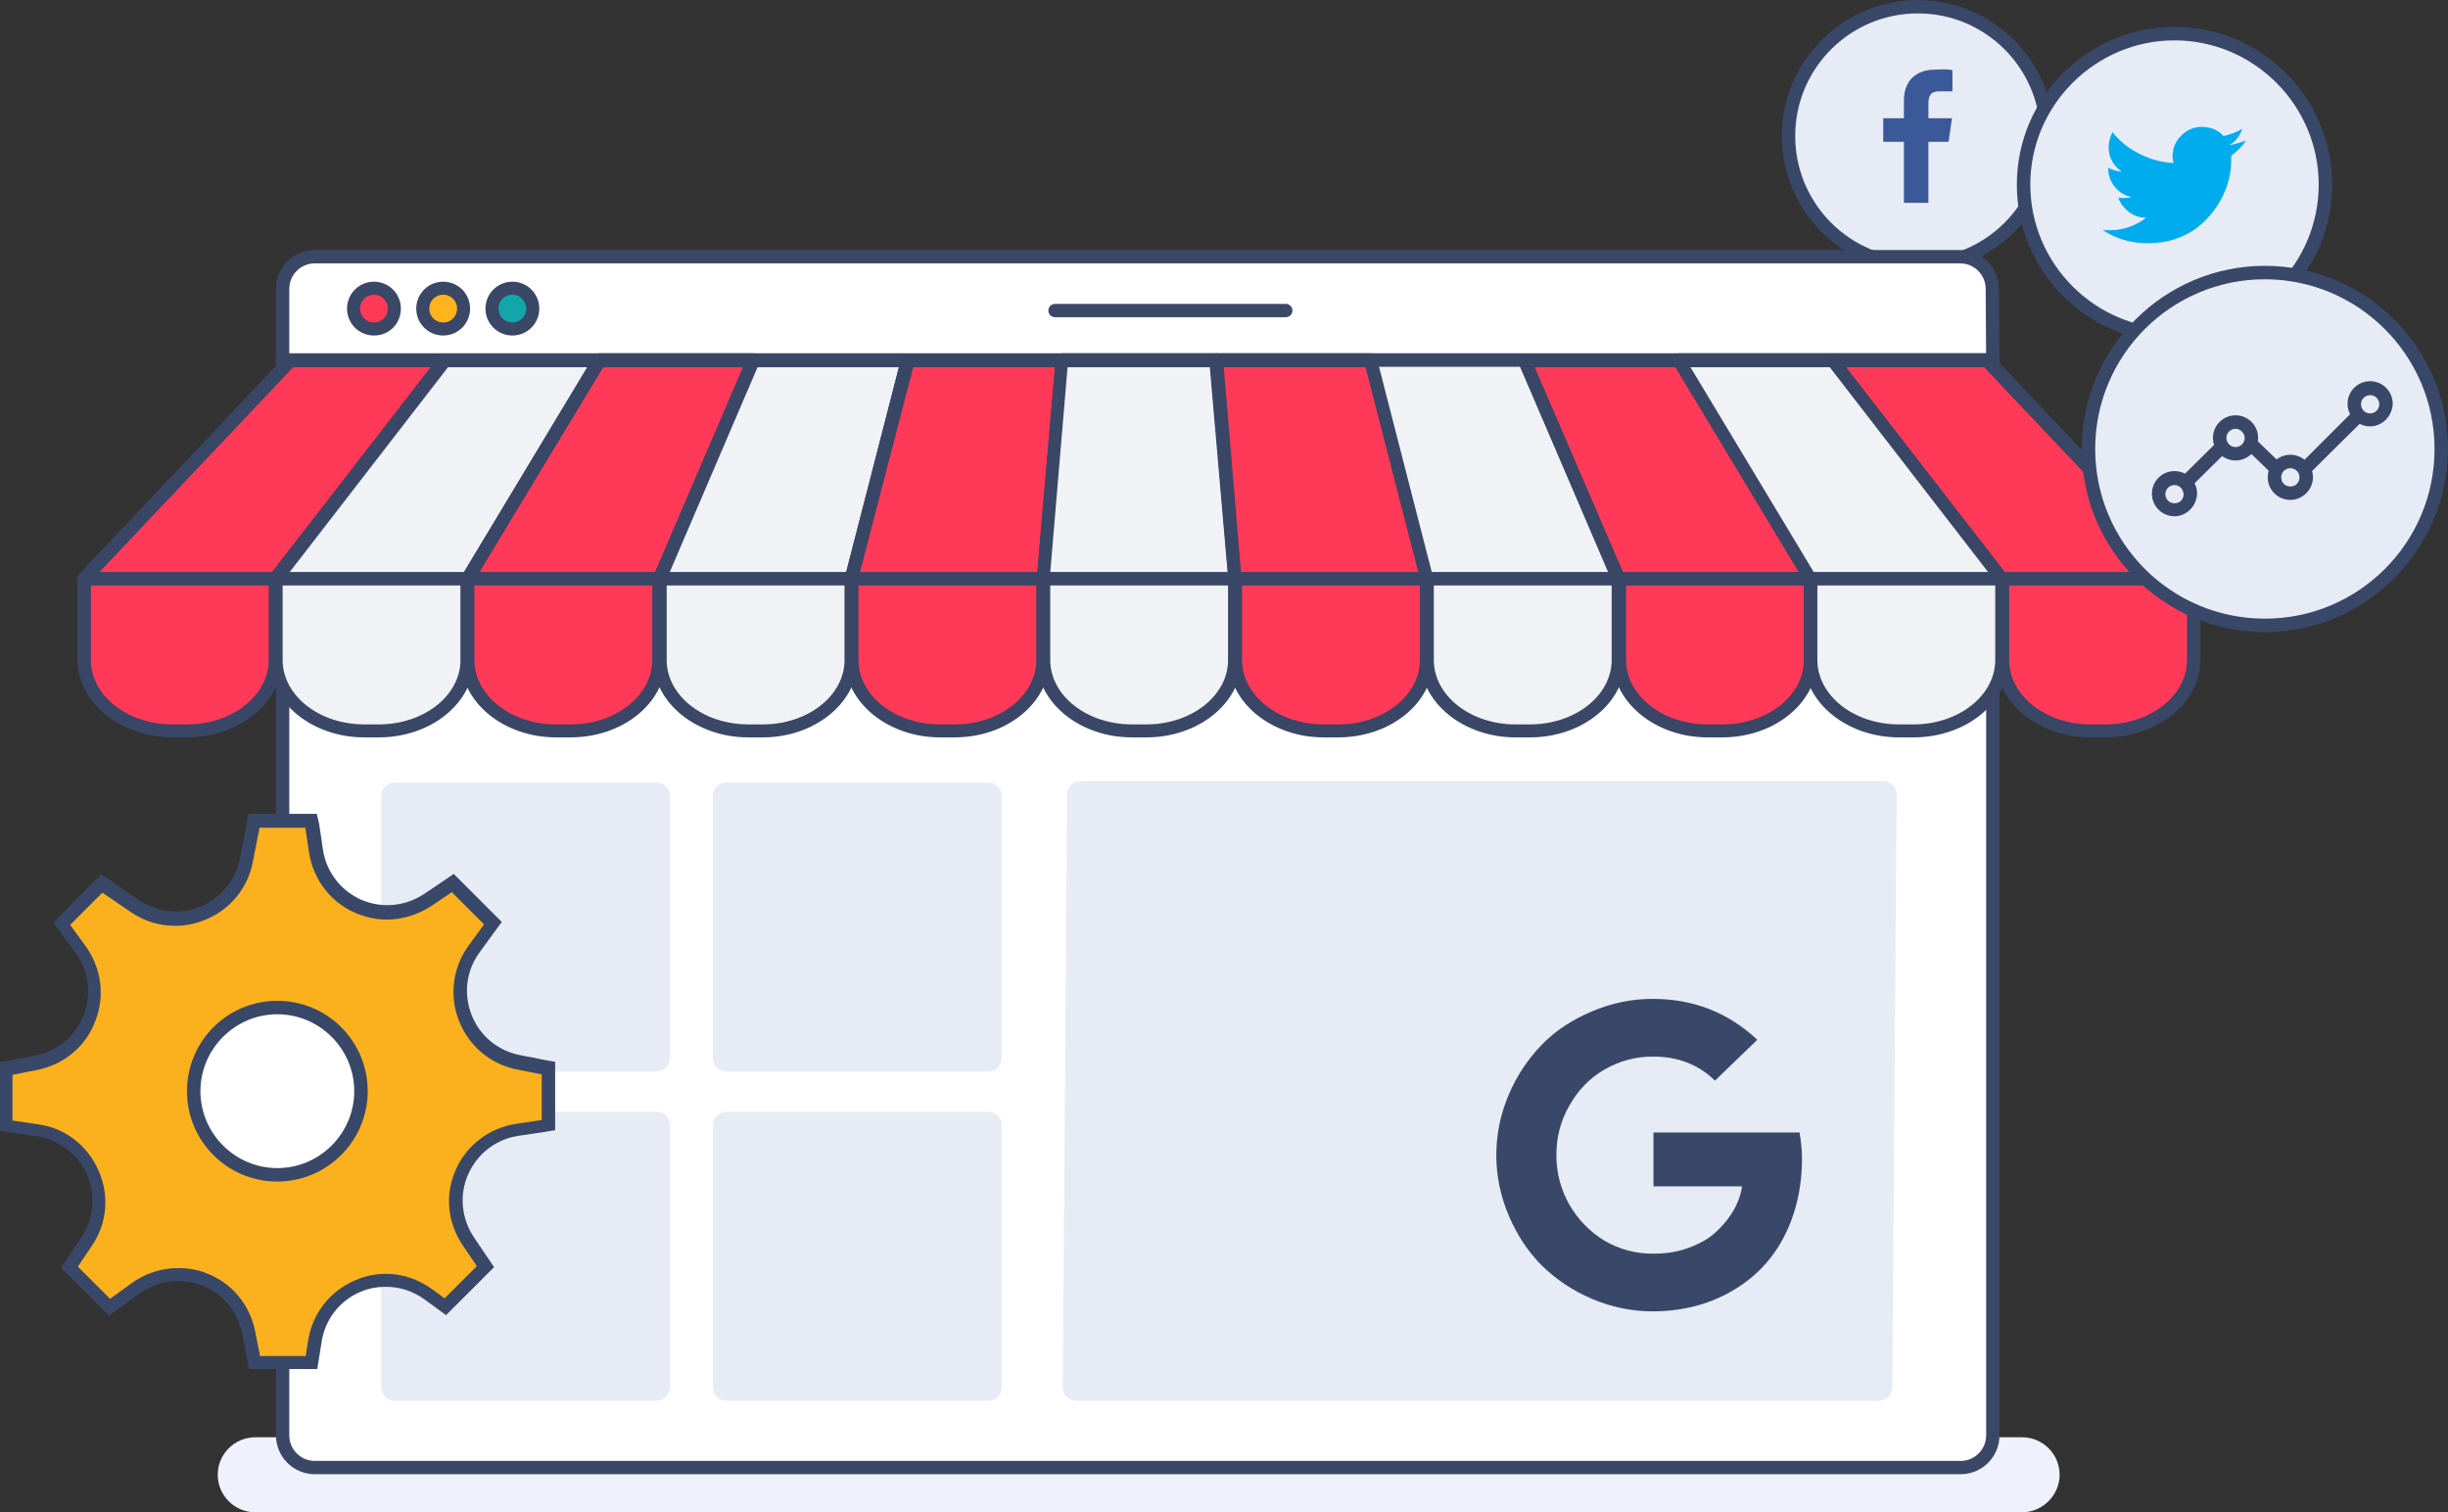 <?xml version="1.0" encoding="utf-8"?>
<!-- Generator: Adobe Illustrator 24.0.0, SVG Export Plug-In . SVG Version: 6.00 Build 0)  -->
<svg version="1.1" id="Capa_1" xmlns="http://www.w3.org/2000/svg" xmlns:xlink="http://www.w3.org/1999/xlink" x="0px" y="0px"
	 viewBox="0 0 509.3 314.6" enable-background="new 0 0 509.3 314.6" xml:space="preserve">
<rect x="0" y="0" width="509.3" height="314.6" fill="#333333" stroke="none"/>
<g>
	<path fill="#E7EBF6" stroke="#394868" stroke-width="2.771" stroke-miterlimit="10" d="M399,55.2L399,55.2
		c-14.9,0-26.9-12.1-26.9-26.9l0,0c0-14.9,12.1-26.9,26.9-26.9l0,0c14.9,0,26.9,12.1,26.9,26.9l0,0C425.9,43.1,413.9,55.2,399,55.2z
		"/>
	<path fill="#EFF2FC" d="M420.7,314.6H53.1c-4.3,0-7.8-3.5-7.8-7.8l0,0c0-4.3,3.5-7.8,7.8-7.8h367.6c4.3,0,7.8,3.5,7.8,7.8l0,0
		C428.5,311,425,314.6,420.7,314.6z"/>
	<g>
		<path fill="#FFFFFF" d="M414.6,74.9H58.8V60.1c0-3.7,3-6.7,6.7-6.7h342.3c3.7,0,6.7,3,6.7,6.7L414.6,74.9L414.6,74.9z"/>
		<path fill="none" stroke="#3A4766" stroke-width="2.771" stroke-miterlimit="10" d="M414.6,74.9H58.8V60.1c0-3.7,3-6.7,6.7-6.7
			h342.3c3.7,0,6.7,3,6.7,6.7L414.6,74.9L414.6,74.9z"/>
	</g>
	<g>
		<path fill="#FFFFFF" d="M58.8,74.9h355.8v223.7c0,3.7-3,6.7-6.7,6.7H65.5c-3.7,0-6.7-3-6.7-6.7V74.9L58.8,74.9z"/>
		<path fill="none" stroke="#3A4766" stroke-width="2.771" stroke-miterlimit="10" d="M58.8,74.9h355.8v223.7c0,3.7-3,6.7-6.7,6.7
			H65.5c-3.7,0-6.7-3-6.7-6.7V74.9L58.8,74.9z"/>
	</g>
	
		<line fill="none" stroke="#3A4766" stroke-width="2.771" stroke-linecap="round" stroke-miterlimit="10" x1="219.5" y1="64.6" x2="267.5" y2="64.6"/>
	<g>
		<path fill="#E7EBF6" d="M205.6,222.9h-54.5c-1.5,0-2.8-1.2-2.8-2.8v-54.5c0-1.5,1.2-2.8,2.8-2.8h54.5c1.5,0,2.8,1.2,2.8,2.8v54.5
			C208.4,221.7,207.2,222.9,205.6,222.9z"/>
		<path fill="#E7EBF6" d="M390.9,291.4h-167c-1.5,0-2.8-1.2-2.8-2.8l0.9-123.3c0-1.5,1.2-2.8,2.8-2.8h167c1.5,0,2.8,1.2,2.8,2.8
			l-0.9,123.3C393.6,290.2,392.4,291.4,390.9,291.4z"/>
		<path fill="#E7EBF6" d="M205.6,291.4h-54.5c-1.5,0-2.8-1.2-2.8-2.8v-54.5c0-1.5,1.2-2.8,2.8-2.8h54.5c1.5,0,2.8,1.2,2.8,2.8v54.5
			C208.4,290.2,207.2,291.4,205.6,291.4z"/>
		<path fill="#E7EBF6" d="M136.5,222.9H82.1c-1.5,0-2.8-1.2-2.8-2.8v-54.5c0-1.5,1.2-2.8,2.8-2.8h54.5c1.5,0,2.8,1.2,2.8,2.8v54.5
			C139.3,221.7,138.1,222.9,136.5,222.9z"/>
		<path fill="#E7EBF6" d="M136.5,291.4H82.1c-1.5,0-2.8-1.2-2.8-2.8v-54.5c0-1.5,1.2-2.8,2.8-2.8h54.5c1.5,0,2.8,1.2,2.8,2.8v54.5
			C139.3,290.2,138.1,291.4,136.5,291.4z"/>
	</g>
	<g>
		<g>
			<path display="none" fill="#EDEDEE" d="M382.9,109.7H128.1l-15.8,21.8v42.9h0.3c7.3,0,13.3-4.8,13.3-10.7v-11.3h0.1v11.3
				c0,5.9,5.9,10.7,13.3,10.7h2.2c7.3,0,13.3-4.8,13.3-10.7v-11.3h0.1v11.3c0,5.9,5.9,10.7,13.3,10.7h2.2c7.3,0,13.3-4.8,13.3-10.7
				v-11.3h0.1v11.3c0,5.9,5.9,10.7,13.3,10.7h2.2c7.3,0,13.3-4.8,13.3-10.7v-11.3h0.1v11.3c0,5.9,5.9,10.7,13.3,10.7h2.2
				c7.3,0,13.3-4.8,13.3-10.7v-11.3h0.1v11.3c0,5.9,5.9,10.7,13.3,10.7h2.2c7.3,0,13.3-4.8,13.3-10.7v-11.3h0.1v11.3
				c0,5.9,5.9,10.7,13.3,10.7h2.2c7.3,0,13.3-4.8,13.3-10.7v-11.3h0.1v11.3c0,5.9,5.9,10.7,13.3,10.7h2.2c7.3,0,13.3-4.8,13.3-10.7
				v-11.3h0.1v11.3c0,5.9,5.9,10.7,13.3,10.7h2.2c7.3,0,13.3-4.8,13.3-10.7v-11.3h0.1v11.3c0,5.9,5.9,10.7,13.3,10.7h2.2
				c7.3,0,13.3-4.8,13.3-10.7v-11.3h0.1v11.3c0,5.7,5.5,10.3,12.5,10.7V130L382.9,109.7z"/>
		</g>
		<g>
			<g>
				<g>
					<g>
						<polygon fill="#FF3957" points="57.3,120.4 17.4,120.4 60.4,75 92.5,75 						"/>
					</g>
					<g>
						<path fill="#394666" d="M57.3,121.8H17.4c-0.6,0-1.1-0.3-1.3-0.8c-0.2-0.5-0.1-1.1,0.3-1.5l43-45.5c0.3-0.3,0.6-0.4,1-0.4
							h32.1c0.5,0,1,0.3,1.2,0.8s0.2,1-0.1,1.5l-35.2,45.5C58.2,121.6,57.8,121.8,57.3,121.8z M20.6,119.1h36l33-42.7H61L20.6,119.1
							z"/>
					</g>
				</g>
				<g>
					<polygon fill="#F0F2F6" points="97.3,120.4 57.3,120.4 92.5,75 124.6,75 					"/>
					<path fill="#3A4766" d="M97.3,121.8h-40c-0.5,0-1-0.3-1.2-0.8s-0.2-1,0.1-1.5l35.2-45.4c0.3-0.3,0.7-0.5,1.1-0.5h32.1
						c0.5,0,1,0.3,1.2,0.7s0.2,1,0,1.4l-27.4,45.5C98.2,121.6,97.8,121.8,97.3,121.8z M60.2,119.1h36.3l25.7-42.7h-29L60.2,119.1z"
						/>
				</g>
				<g>
					<g>
						<polygon fill="#FF3957" points="137.2,120.4 97.3,120.4 124.6,75 156.7,75 						"/>
					</g>
					<g>
						<path fill="#394666" d="M137.2,121.8H97.3c-0.5,0-1-0.3-1.2-0.7s-0.2-1,0-1.4l27.4-45.5c0.3-0.4,0.7-0.7,1.2-0.7h32.1
							c0.5,0,0.9,0.2,1.2,0.6s0.3,0.9,0.1,1.3l-19.5,45.5C138.2,121.5,137.7,121.8,137.2,121.8z M99.7,119.1h36.6l18.4-42.7h-29.2
							L99.7,119.1z"/>
					</g>
				</g>
				<g>
					<polygon fill="#F0F2F6" points="177.1,120.4 137.2,120.4 156.7,75 188.8,75 					"/>
					<path fill="#3A4766" d="M177.1,121.8h-39.9c-0.5,0-0.9-0.2-1.2-0.6s-0.3-0.9-0.1-1.3l19.5-45.5c0.2-0.5,0.7-0.8,1.3-0.8h32.1
						c0.4,0,0.8,0.2,1.1,0.5s0.4,0.8,0.2,1.2l-11.7,45.5C178.3,121.4,177.7,121.8,177.1,121.8z M139.3,119.1H176l11-42.7h-29.4
						L139.3,119.1z"/>
				</g>
				<g>
					<g>
						<polygon fill="#FF3957" points="217,120.4 177.1,120.4 188.8,75 220.9,75 						"/>
					</g>
					<g>
						<path fill="#394666" d="M217,121.8h-39.9c-0.4,0-0.8-0.2-1.1-0.5s-0.4-0.8-0.2-1.2l11.7-45.5c0.2-0.6,0.7-1,1.3-1h32.1
							c0.4,0,0.8,0.2,1,0.4c0.3,0.3,0.4,0.7,0.4,1.1l-3.9,45.5C218.3,121.3,217.7,121.8,217,121.8z M178.9,119.1h36.9l3.7-42.7H190
							L178.9,119.1z"/>
					</g>
				</g>
				<g>
					<polygon fill="#F0F2F6" points="257,120.4 217,120.4 220.9,75 253,75 					"/>
					<path fill="#3A4766" d="M257,121.8h-39.9c-0.4,0-0.8-0.2-1-0.4c-0.3-0.3-0.4-0.7-0.4-1.1l3.9-45.5c0.1-0.7,0.7-1.3,1.4-1.3
						h32.1c0.7,0,1.3,0.6,1.4,1.3l3.9,45.5c0,0.4-0.1,0.8-0.4,1.1S257.3,121.8,257,121.8z M218.5,119.1h36.9l-3.7-42.7h-29.6
						L218.5,119.1z"/>
				</g>
				<g>
					<g>
						<polygon fill="#FF3957" points="296.9,120.4 257,120.4 253,75 285.1,75 						"/>
					</g>
					<g>
						<path fill="#394666" d="M296.9,121.8H257c-0.7,0-1.3-0.6-1.4-1.3L251.7,75c0-0.4,0.1-0.8,0.4-1.1c0.3-0.3,0.6-0.4,1-0.4h32.1
							c0.6,0,1.2,0.4,1.3,1l11.7,45.5c0.1,0.4,0,0.9-0.2,1.2C297.7,121.6,297.3,121.8,296.9,121.8z M258.2,119.1h36.9l-11-42.7
							h-29.5L258.2,119.1z"/>
					</g>
				</g>
				<g>
					<polygon fill="#F0F2F6" points="336.8,120.4 296.9,120.4 285.1,75 317.2,75 					"/>
					<path fill="#3A4766" d="M336.8,121.8h-39.9c-0.6,0-1.2-0.4-1.3-1l-11.7-45.5c-0.1-0.4,0-0.9,0.2-1.2c0.3-0.3,0.7-0.5,1.1-0.5
						h32.1c0.6,0,1.1,0.3,1.3,0.8l19.6,45.5c0.2,0.4,0.1,0.9-0.1,1.3C337.7,121.6,337.3,121.8,336.8,121.8z M297.9,119.1h36.7
						l-18.3-42.8h-29.4L297.9,119.1z"/>
				</g>
				<g>
					<g>
						<polygon fill="#FF3957" points="376.7,120.4 336.8,120.4 317.2,75 349.3,75 						"/>
					</g>
					<g>
						<path fill="#394666" d="M376.7,121.8h-39.9c-0.6,0-1.1-0.3-1.3-0.8l-19.6-45.5c-0.2-0.4-0.1-0.9,0.1-1.3
							c0.3-0.4,0.7-0.6,1.2-0.6h32.1c0.5,0,0.9,0.3,1.2,0.7l27.4,45.5c0.3,0.4,0.3,1,0,1.4C377.7,121.6,377.2,121.8,376.7,121.8z
							 M337.7,119.1h36.6l-25.7-42.7h-29.3L337.7,119.1z"/>
					</g>
				</g>
				<g>
					<polygon fill="#F0F2F6" points="416.6,120.4 376.6,120.4 349.3,75 381.4,75 					"/>
					<path fill="#3A4766" d="M416.6,121.8h-39.9c-0.5,0-0.9-0.3-1.2-0.7l-27.4-45.5c-0.3-0.4-0.3-1,0-1.4c0.2-0.4,0.7-0.7,1.2-0.7
						h32.1c0.4,0,0.8,0.2,1.1,0.5l35.2,45.5c0.3,0.4,0.4,1,0.1,1.5C417.6,121.5,417.1,121.8,416.6,121.8z M377.4,119.1h36.3
						l-33-42.7h-29L377.4,119.1z"/>
				</g>
				<g>
					<g>
						<polygon fill="#FF3957" points="456.5,120.4 416.6,120.4 381.4,75 413.5,75 						"/>
					</g>
					<g>
						<path fill="#394666" d="M456.5,121.8h-39.9c-0.4,0-0.8-0.2-1.1-0.5l-35.2-45.5c-0.3-0.4-0.4-1-0.1-1.5
							c0.2-0.5,0.7-0.8,1.2-0.8h32.1c0.4,0,0.7,0.2,1,0.4l43,45.5c0.4,0.4,0.5,1,0.3,1.5C457.5,121.5,457,121.8,456.5,121.8z
							 M417.2,119.1h36l-40.4-42.7h-28.7L417.2,119.1z"/>
					</g>
				</g>
			</g>
			<g>
				<g>
					<path fill="#FF3957" d="M17.5,120.4v16.8c0,8.2,8.2,14.8,18.4,14.8h3c10.1,0,18.4-6.6,18.4-14.8v-16.8
						C57.3,120.4,17.5,120.4,17.5,120.4z"/>
				</g>
				<g>
					<path fill="#394666" d="M38.9,153.4h-3c-10.9,0-19.8-7.3-19.8-16.2v-16.8c0-0.8,0.6-1.4,1.4-1.4h39.8c0.8,0,1.4,0.6,1.4,1.4
						v16.8C58.6,146.2,49.8,153.4,38.9,153.4z M18.9,121.8v15.5c0,7.4,7.6,13.4,17,13.4h3c9.4,0,17-6,17-13.4v-15.5H18.9z"/>
				</g>
			</g>
			<g>
				<path fill="#F0F2F6" d="M57.4,120.4v16.8c0,8.2,8.2,14.8,18.4,14.8h3c10.1,0,18.4-6.6,18.4-14.8v-16.8
					C97.2,120.4,57.4,120.4,57.4,120.4z"/>
				<path fill="#3A4766" d="M78.8,153.4h-3c-10.9,0-19.8-7.3-19.8-16.2v-16.8c0-0.8,0.6-1.4,1.4-1.4h39.8c0.8,0,1.4,0.6,1.4,1.4
					v16.8C98.6,146.2,89.7,153.4,78.8,153.4z M58.8,121.8v15.5c0,7.4,7.6,13.4,17,13.4h3c9.4,0,17-6,17-13.4v-15.5H58.8z"/>
			</g>
			<g>
				<g>
					<path fill="#FF3957" d="M97.3,120.4v16.8c0,8.2,8.2,14.8,18.4,14.8h3c10.1,0,18.4-6.6,18.4-14.8v-16.8
						C137.1,120.4,97.3,120.4,97.3,120.4z"/>
				</g>
				<g>
					<path fill="#394666" d="M118.7,153.4h-3c-10.9,0-19.8-7.3-19.8-16.2v-16.8c0-0.8,0.6-1.4,1.4-1.4h39.8c0.8,0,1.4,0.6,1.4,1.4
						v16.8C138.5,146.2,129.6,153.4,118.7,153.4z M98.7,121.8v15.5c0,7.4,7.6,13.4,17,13.4h3c9.4,0,17-6,17-13.4v-15.5H98.7z"/>
				</g>
			</g>
			<g>
				<path fill="#F0F2F6" d="M137.3,120.4v16.8c0,8.2,8.2,14.8,18.4,14.8h3c10.1,0,18.4-6.6,18.4-14.8v-16.8
					C177.1,120.4,137.3,120.4,137.3,120.4z"/>
				<path fill="#3A4766" d="M158.7,153.4h-3c-10.9,0-19.8-7.3-19.8-16.2v-16.8c0-0.8,0.6-1.4,1.4-1.4h39.8c0.8,0,1.4,0.6,1.4,1.4
					v16.8C178.4,146.2,169.5,153.4,158.7,153.4z M138.7,121.8v15.5c0,7.4,7.6,13.4,17,13.4h3c9.4,0,17-6,17-13.4v-15.5H138.7z"/>
			</g>
			<g>
				<g>
					<path fill="#FF3957" d="M177.2,120.4v16.8c0,8.2,8.2,14.8,18.4,14.8h3c10.1,0,18.4-6.6,18.4-14.8v-16.8
						C217,120.4,177.2,120.4,177.2,120.4z"/>
				</g>
				<g>
					<path fill="#394666" d="M198.6,153.4h-3c-10.9,0-19.8-7.3-19.8-16.2v-16.8c0-0.8,0.6-1.4,1.4-1.4H217c0.8,0,1.4,0.6,1.4,1.4
						v16.8C218.3,146.2,209.5,153.4,198.6,153.4z M178.6,121.8v15.5c0,7.4,7.6,13.4,17,13.4h3c9.4,0,17-6,17-13.4v-15.5H178.6z"/>
				</g>
			</g>
			<g>
				<path fill="#F0F2F6" d="M217.1,120.4v16.8c0,8.2,8.2,14.8,18.4,14.8h3c10.1,0,18.4-6.6,18.4-14.8v-16.8
					C256.9,120.4,217.1,120.4,217.1,120.4z"/>
				<path fill="#3A4766" d="M238.5,153.4h-3c-10.9,0-19.8-7.3-19.8-16.2v-16.8c0-0.8,0.6-1.4,1.4-1.4h39.8c0.8,0,1.4,0.6,1.4,1.4
					v16.8C258.3,146.2,249.4,153.4,238.5,153.4z M218.5,121.8v15.5c0,7.4,7.6,13.4,17,13.4h3c9.4,0,17-6,17-13.4v-15.5H218.5z"/>
			</g>
			<g>
				<g>
					<path fill="#FF3957" d="M257,120.4v16.8c0,8.2,8.2,14.8,18.4,14.8h3c10.1,0,18.4-6.6,18.4-14.8v-16.8
						C296.8,120.4,257,120.4,257,120.4z"/>
				</g>
				<g>
					<path fill="#394666" d="M278.4,153.4h-3c-10.9,0-19.8-7.3-19.8-16.2v-16.8c0-0.8,0.6-1.4,1.4-1.4h39.8c0.8,0,1.4,0.6,1.4,1.4
						v16.8C298.2,146.2,289.3,153.4,278.4,153.4z M258.4,121.8v15.5c0,7.4,7.6,13.4,17,13.4h3c9.4,0,17-6,17-13.4v-15.5H258.4z"/>
				</g>
			</g>
			<g>
				<path fill="#F0F2F6" d="M297,120.4v16.8c0,8.2,8.2,14.8,18.4,14.8h3c10.1,0,18.4-6.6,18.4-14.8v-16.8
					C336.8,120.4,297,120.4,297,120.4z"/>
				<path fill="#3A4766" d="M318.3,153.4h-3c-10.9,0-19.8-7.3-19.8-16.2v-16.8c0-0.8,0.6-1.4,1.4-1.4h39.8c0.8,0,1.4,0.6,1.4,1.4
					v16.8C338.1,146.2,329.2,153.4,318.3,153.4z M298.3,121.8v15.5c0,7.4,7.6,13.4,17,13.4h3c9.4,0,17-6,17-13.4v-15.5H298.3z"/>
			</g>
			<g>
				<g>
					<path fill="#FF3957" d="M336.9,120.4v16.8c0,8.2,8.2,14.8,18.4,14.8h3c10.1,0,18.4-6.6,18.4-14.8v-16.8
						C376.7,120.4,336.9,120.4,336.9,120.4z"/>
				</g>
				<g>
					<path fill="#394666" d="M358.3,153.4h-3c-10.9,0-19.8-7.3-19.8-16.2v-16.8c0-0.8,0.6-1.4,1.4-1.4h39.8c0.8,0,1.4,0.6,1.4,1.4
						v16.8C378,146.2,369.2,153.4,358.3,153.4z M338.3,121.8v15.5c0,7.4,7.6,13.4,17,13.4h3c9.4,0,17-6,17-13.4v-15.5H338.3z"/>
				</g>
			</g>
			<g>
				<path fill="#F0F2F6" d="M376.7,120.4v16.8c0,8.2,8.2,14.8,18.4,14.8h3c10.1,0,18.4-6.6,18.4-14.8v-16.8
					C416.5,120.4,376.7,120.4,376.7,120.4z"/>
				<path fill="#3A4766" d="M398.1,153.4h-3c-10.9,0-19.8-7.3-19.8-16.2v-16.8c0-0.8,0.6-1.4,1.4-1.4h39.8c0.8,0,1.4,0.6,1.4,1.4
					v16.8C417.9,146.2,409,153.4,398.1,153.4z M378.1,121.8v15.5c0,7.4,7.6,13.4,17,13.4h3c9.4,0,17-6,17-13.4v-15.5H378.1z"/>
			</g>
			<g>
				<g>
					<path fill="#FF3957" d="M416.6,120.4v16.8c0,8.2,8.2,14.8,18.4,14.8h3c10.1,0,18.4-6.6,18.4-14.8v-16.8
						C456.4,120.4,416.6,120.4,416.6,120.4z"/>
				</g>
				<g>
					<path fill="#394666" d="M438,153.4h-3c-10.9,0-19.8-7.3-19.8-16.2v-16.8c0-0.8,0.6-1.4,1.4-1.4h39.8c0.8,0,1.4,0.6,1.4,1.4
						v16.8C457.8,146.2,448.9,153.4,438,153.4z M418,121.8v15.5c0,7.4,7.6,13.4,17,13.4h3c9.4,0,17-6,17-13.4v-15.5H418z"/>
				</g>
			</g>
		</g>
	</g>
	<g>
		<g>
			<circle fill="#FF3957" cx="77.8" cy="64.2" r="4.3"/>
		</g>
		<g>
			<path fill="#3A4766" d="M77.8,69.8c-3.1,0-5.6-2.5-5.6-5.6s2.5-5.6,5.6-5.6s5.6,2.5,5.6,5.6S81,69.8,77.8,69.8z M77.8,61.3
				c-1.6,0-2.9,1.3-2.9,2.9s1.3,2.9,2.9,2.9s2.9-1.3,2.9-2.9S79.4,61.3,77.8,61.3z"/>
		</g>
	</g>
	<g>
		<g>
			<circle fill="#FFB31C" cx="92.2" cy="64.2" r="4.3"/>
		</g>
		<g>
			<path fill="#3A4766" d="M92.2,69.8c-3.1,0-5.6-2.5-5.6-5.6s2.5-5.6,5.6-5.6s5.6,2.5,5.6,5.6S95.3,69.8,92.2,69.8z M92.2,61.3
				c-1.6,0-2.9,1.3-2.9,2.9s1.3,2.9,2.9,2.9s2.9-1.3,2.9-2.9S93.8,61.3,92.2,61.3z"/>
		</g>
	</g>
	<g>
		<g>
			<circle fill="#12A6AB" cx="106.6" cy="64.2" r="4.3"/>
		</g>
		<g>
			<path fill="#3A4766" d="M106.6,69.8c-3.1,0-5.6-2.5-5.6-5.6s2.5-5.6,5.6-5.6s5.6,2.5,5.6,5.6S109.7,69.8,106.6,69.8z M106.6,61.3
				c-1.6,0-2.9,1.3-2.9,2.9s1.3,2.9,2.9,2.9s2.9-1.3,2.9-2.9C109.4,62.6,108.2,61.3,106.6,61.3z"/>
		</g>
	</g>
	<g>
		<g>
			<path fill="#FBB11E" d="M52.9,283.4l-1.2-6.2c-1-5.1-4.4-9.2-9.2-11.1c-1.8-0.7-3.6-1-5.5-1c-3.2,0-6.2,1-8.8,2.9l-5.3,3.9
				l-8.4-8.4l3.6-5.2c2.9-4.3,3.4-9.7,1.3-14.4s-6.3-8-11.4-8.8l-6.5-1v-11.8l6.2-1.2c5.1-1,9.2-4.4,11.1-9.2
				c1.9-4.8,1.2-10.2-1.9-14.3l-3.9-5.3l8.4-8.4l6.9,4.7c2.5,1.7,5.4,2.6,8.4,2.6c2,0,3.9-0.4,5.7-1.1c4.7-1.9,8-6,9-11l1.6-8.2
				h11.8l1,6.5c0.8,5.1,4.1,9.4,8.8,11.4c1.9,0.8,3.9,1.3,6,1.3c3,0,5.9-0.9,8.4-2.6l5.2-3.6l8.4,8.4l-3.9,5.3
				c-3.1,4.2-3.8,9.5-1.9,14.3s6,8.3,11.1,9.2l6.2,1.2v11.8l-6.5,1c-5.1,0.8-9.4,4.1-11.4,8.8c-2.1,4.7-1.6,10.1,1.3,14.4l3.6,5.2
				l-8.4,8.4l-3.6-2.6c-2.6-1.9-5.6-2.9-8.8-2.9c-2,0-3.9,0.4-5.8,1.2c-4.9,2-8.3,6.3-9.1,11.6l-0.7,4.4H52.9V283.4z"/>
		</g>
		<g>
			<path fill="#394868" d="M63.5,172l0.8,5.4c0.9,5.6,4.5,10.3,9.6,12.5c2.1,0.9,4.3,1.4,6.6,1.4c3.2,0,6.4-1,9.2-2.8l4.3-2.9
				l6.7,6.7l-3.2,4.4c-3.3,4.5-4.1,10.4-2,15.7s6.6,9,12.1,10.1l5.1,1v9.5l-5.4,0.8c-5.6,0.9-10.3,4.5-12.5,9.6
				c-2.3,5.2-1.7,11,1.5,15.7l2.9,4.3l-6.7,6.7l-2.6-1.9c-2.9-2.1-6.2-3.2-9.6-3.2c-2.1,0-4.3,0.4-6.3,1.3c-5.3,2.2-9,6.9-9.9,12.6
				l-0.5,3.2h-9.5l-1-5.1c-1.1-5.5-4.8-10.1-10.1-12.1c-1.9-0.8-4-1.1-6-1.1c-3.4,0-6.8,1.1-9.7,3.2l-4.4,3.2l-6.7-6.7l2.9-4.3
				c3.2-4.7,3.7-10.5,1.4-15.7s-6.9-8.8-12.5-9.6l-5.4-0.8v-9.5l5.1-1c5.5-1.1,10.1-4.8,12.1-10.1c2.1-5.3,1.3-11.1-2-15.7l-3.2-4.4
				l6.7-6.7l6,4.1c2.8,1.9,5.9,2.8,9.2,2.8c2.1,0,4.2-0.4,6.3-1.3c5.1-2.1,8.8-6.6,9.8-12l1.4-7.1h9.5 M65.9,169.3h-2.4H54h-2.3
				l-0.4,2.2l-1.4,7.1c-0.9,4.5-3.9,8.2-8.1,10c-1.7,0.7-3.4,1-5.2,1c-2.7,0-5.3-0.8-7.6-2.3l-6-4.1l-1.9-1.3l-1.6,1.6l-6.7,6.7
				l-1.7,1.7l1.4,1.9l3.2,4.4c2.8,3.8,3.4,8.6,1.7,13s-5.5,7.5-10.1,8.4l-5.1,1L0,221v2.3v9.5v2.4l2.3,0.4l5.4,0.8
				c4.6,0.7,8.5,3.7,10.4,8s1.4,9.2-1.2,13.1l-2.9,4.3l-1.3,1.9l1.6,1.6L21,272l1.7,1.7l1.9-1.4l4.4-3.2c2.4-1.7,5.1-2.6,8-2.6
				c1.7,0,3.4,0.3,5,0.9c4.4,1.7,7.5,5.5,8.4,10.1l1,5.1l0.4,2.2h2.3h9.5H66l0.4-2.4l0.5-3.2c0.7-4.7,3.8-8.7,8.2-10.5
				c1.7-0.7,3.4-1,5.2-1c2.9,0,5.6,0.9,8,2.6l2.6,1.9l1.9,1.4l1.7-1.7l6.7-6.7l1.6-1.6l-1.3-1.9l-2.9-4.3c-2.6-3.9-3.1-8.8-1.2-13.1
				s5.8-7.3,10.4-8l5.4-0.8l2.3-0.4v-2.4v-9.5v-2.3l-2.2-0.4l-5.1-1c-4.6-0.9-8.4-4-10.1-8.4s-1.1-9.2,1.7-13l3.2-4.4l1.4-1.9
				l-1.7-1.7l-6.7-6.7l-1.6-1.6l-1.9,1.3l-4.3,2.9c-2.3,1.5-4.9,2.3-7.6,2.3c-1.9,0-3.7-0.4-5.4-1.1c-4.3-1.9-7.3-5.8-8-10.4
				l-0.8-5.4L65.9,169.3L65.9,169.3z"/>
		</g>
	</g>
	<g>
		<g>
			<path fill="#FFFFFF" d="M57.7,209.6c-9.6,0-17.4,7.8-17.4,17.4s7.8,17.4,17.4,17.4s17.4-7.8,17.4-17.4S67.3,209.6,57.7,209.6z"/>
			<path fill="#394868" d="M57.7,245.8c-10.4,0-18.8-8.4-18.8-18.8s8.4-18.8,18.8-18.8s18.8,8.4,18.8,18.8S68,245.8,57.7,245.8z
				 M57.7,211c-8.8,0-16,7.2-16,16s7.2,16,16,16s16-7.2,16-16S66.5,211,57.7,211z"/>
		</g>
	</g>
	<g>
		<g>
			<path fill="#394868" d="M343.8,235.6h30.6c0.3,1.9,0.5,3.7,0.5,5.4c0,6.1-1.3,11.6-3.8,16.4s-6.2,8.6-11,11.3
				c-4.7,2.7-10.2,4.1-16.3,4.1c-4.4,0-8.6-0.9-12.6-2.6s-7.4-4-10.4-6.9c-2.9-2.9-5.2-6.4-6.9-10.4c-1.7-4-2.6-8.2-2.6-12.6
				s0.9-8.6,2.6-12.6s4-7.4,6.9-10.4s6.4-5.2,10.4-6.9s8.2-2.6,12.6-2.6c8.5,0,15.7,2.8,21.8,8.5l-8.8,8.5c-3.5-3.4-7.8-5-12.9-5
				c-3.6,0-7,0.9-10.1,2.7s-5.5,4.3-7.3,7.5c-1.8,3.1-2.7,6.6-2.7,10.3s0.9,7.1,2.7,10.3c1.8,3.1,4.2,5.6,7.3,7.5
				c3.1,1.8,6.4,2.7,10.1,2.7c2.5,0,4.7-0.3,6.8-1c2.1-0.7,3.7-1.5,5.1-2.5c1.3-1,2.5-2.2,3.5-3.5s1.7-2.5,2.2-3.7s0.8-2.2,0.9-3.3
				H344v-11.2L343.8,235.6L343.8,235.6z"/>
		</g>
	</g>
	<g>
		<g>
			<path fill="#3B5998" d="M406.2,14.6V19h-2.6c-1,0-1.6,0.2-1.9,0.6s-0.5,1-0.5,1.8v3.2h4.9l-0.7,4.9h-4.2v12.7h-5.1V29.5h-4.3
				v-4.9h4.3V21c0-2.1,0.6-3.7,1.7-4.8c1.2-1.1,2.7-1.7,4.6-1.7C404.1,14.4,405.3,14.4,406.2,14.6z"/>
		</g>
	</g>
	<g>
		<path fill="#E7EBF6" d="M452.4,69.8L452.4,69.8c-17.3,0-31.4-14.1-31.4-31.4l0,0C421,21.1,435.1,7,452.4,7l0,0
			c17.3,0,31.4,14.1,31.4,31.4l0,0C483.7,55.8,469.7,69.8,452.4,69.8z"/>
		<path fill="#394868" d="M452.4,71.2c-18.1,0-32.8-14.7-32.8-32.8s14.7-32.8,32.8-32.8s32.8,14.7,32.8,32.8S470.4,71.2,452.4,71.2z
			 M452.4,8.4c-16.5,0-30,13.5-30,30s13.5,30,30,30s30-13.5,30-30S468.9,8.4,452.4,8.4z"/>
	</g>
	<g>
		<g>
			<path fill="#00ACEE" d="M467.3,29.2c-0.8,1.2-1.9,2.3-3.1,3.2c0,0.2,0,0.4,0,0.8c0,1.6-0.2,3.3-0.7,4.9c-0.5,1.6-1.2,3.2-2.2,4.7
				s-2.1,2.8-3.5,4s-3,2.1-4.9,2.8s-4,1-6.1,1c-3.4,0-6.6-0.9-9.4-2.8c0.4,0,0.9,0.1,1.5,0.1c2.8,0,5.4-0.9,7.6-2.6
				c-1.3,0-2.5-0.4-3.6-1.2c-1-0.8-1.8-1.8-2.2-3c0.4,0.1,0.8,0.1,1.2,0.1c0.5,0,1.1-0.1,1.6-0.2c-1.4-0.3-2.6-1-3.5-2.1
				s-1.4-2.4-1.4-3.9v-0.1c0.9,0.5,1.8,0.7,2.8,0.8c-0.8-0.6-1.5-1.3-2-2.2s-0.7-1.9-0.7-2.9c0-1.1,0.3-2.1,0.8-3.1
				c1.5,1.9,3.4,3.4,5.6,4.5c2.2,1.1,4.5,1.8,7.1,1.9c-0.1-0.5-0.2-0.9-0.2-1.4c0-1.7,0.6-3.1,1.8-4.3s2.6-1.8,4.3-1.8
				c1.8,0,3.3,0.6,4.5,1.9c1.4-0.3,2.7-0.8,3.9-1.5c-0.5,1.5-1.4,2.6-2.7,3.4C464.9,30,466.1,29.7,467.3,29.2z"/>
		</g>
	</g>
	<g>
		<path fill="#E7EBF6" d="M471.2,130.1L471.2,130.1c-20.3,0-36.7-16.4-36.7-36.7l0,0c0-20.3,16.4-36.7,36.7-36.7l0,0
			c20.3,0,36.7,16.4,36.7,36.7l0,0C507.8,113.7,491.4,130.1,471.2,130.1z"/>
		<path fill="#394868" d="M471.2,131.5c-21,0-38.1-17.1-38.1-38.1s17.1-38.1,38.1-38.1s38.1,17.1,38.1,38.1
			C509.2,114.4,492.2,131.5,471.2,131.5z M471.2,58.1c-19.5,0-35.3,15.8-35.3,35.3s15.8,35.3,35.3,35.3s35.3-15.8,35.3-35.3
			S490.6,58.1,471.2,58.1z"/>
	</g>
	<g>
		<g>
			<path fill="#3A4766" d="M454.7,101.8c-0.4,0-0.7-0.1-1-0.4c-0.5-0.5-0.5-1.4,0-2l7.7-7.6c0.5-0.5,1.4-0.5,2,0
				c0.5,0.5,0.5,1.4,0,2l-7.7,7.6C455.4,101.7,455,101.8,454.7,101.8z"/>
		</g>
		<g>
			<path fill="#3A4766" d="M479.3,99.2c-0.4,0-0.7-0.1-1-0.4c-0.5-0.5-0.5-1.4,0-2l11.4-11.4c0.5-0.5,1.4-0.5,2,0s0.5,1.4,0,2
				l-11.4,11.3C480.1,99,479.7,99.2,479.3,99.2z"/>
		</g>
		<g>
			<path fill="#3A4766" d="M473.7,99c-0.3,0-0.7-0.1-1-0.4l-5.5-5.3c-0.5-0.5-0.6-1.4,0-2c0.5-0.5,1.4-0.6,2,0l5.5,5.3
				c0.5,0.5,0.6,1.4,0,2C474.4,98.8,474,99,473.7,99z"/>
		</g>
		<g>
			<circle fill="#E7EBF6" cx="452.4" cy="102.8" r="3.3"/>
			<path fill="#394868" d="M452.4,107.4c-2.6,0-4.7-2.1-4.7-4.7s2.1-4.7,4.7-4.7s4.7,2.1,4.7,4.7C457,105.3,454.9,107.4,452.4,107.4
				z M452.4,100.9c-1,0-1.9,0.8-1.9,1.9c0,1,0.8,1.9,1.9,1.9s1.9-0.8,1.9-1.9C454.2,101.7,453.4,100.9,452.4,100.9z"/>
		</g>
		<g>
			<circle fill="#E7EBF6" cx="465.1" cy="91.1" r="3.3"/>
			<path fill="#394868" d="M465.1,95.8c-2.6,0-4.7-2.1-4.7-4.7s2.1-4.7,4.7-4.7s4.7,2.1,4.7,4.7C469.8,93.7,467.7,95.8,465.1,95.8z
				 M465.1,89.2c-1,0-1.9,0.8-1.9,1.9c0,1,0.8,1.9,1.9,1.9c1,0,1.9-0.8,1.9-1.9C467,90.1,466.1,89.2,465.1,89.2z"/>
		</g>
		<g>
			<circle fill="#E7EBF6" cx="476.5" cy="99.3" r="3.3"/>
			<path fill="#394868" d="M476.5,104c-2.6,0-4.7-2.1-4.7-4.7s2.1-4.7,4.7-4.7s4.7,2.1,4.7,4.7S479,104,476.5,104z M476.5,97.4
				c-1,0-1.9,0.8-1.9,1.9s0.8,1.9,1.9,1.9s1.9-0.8,1.9-1.9S477.5,97.4,476.5,97.4z"/>
		</g>
		<g>
			<circle fill="#E7EBF6" cx="493.1" cy="84" r="3.3"/>
			<path fill="#394868" d="M493.1,88.7c-2.6,0-4.7-2.1-4.7-4.7s2.1-4.7,4.7-4.7s4.7,2.1,4.7,4.7C497.7,86.6,495.6,88.7,493.1,88.7z
				 M493.1,82.2c-1,0-1.9,0.8-1.9,1.9c0,1,0.8,1.9,1.9,1.9c1,0,1.9-0.8,1.9-1.9S494.1,82.2,493.1,82.2z"/>
		</g>
	</g>
</g>
</svg>
